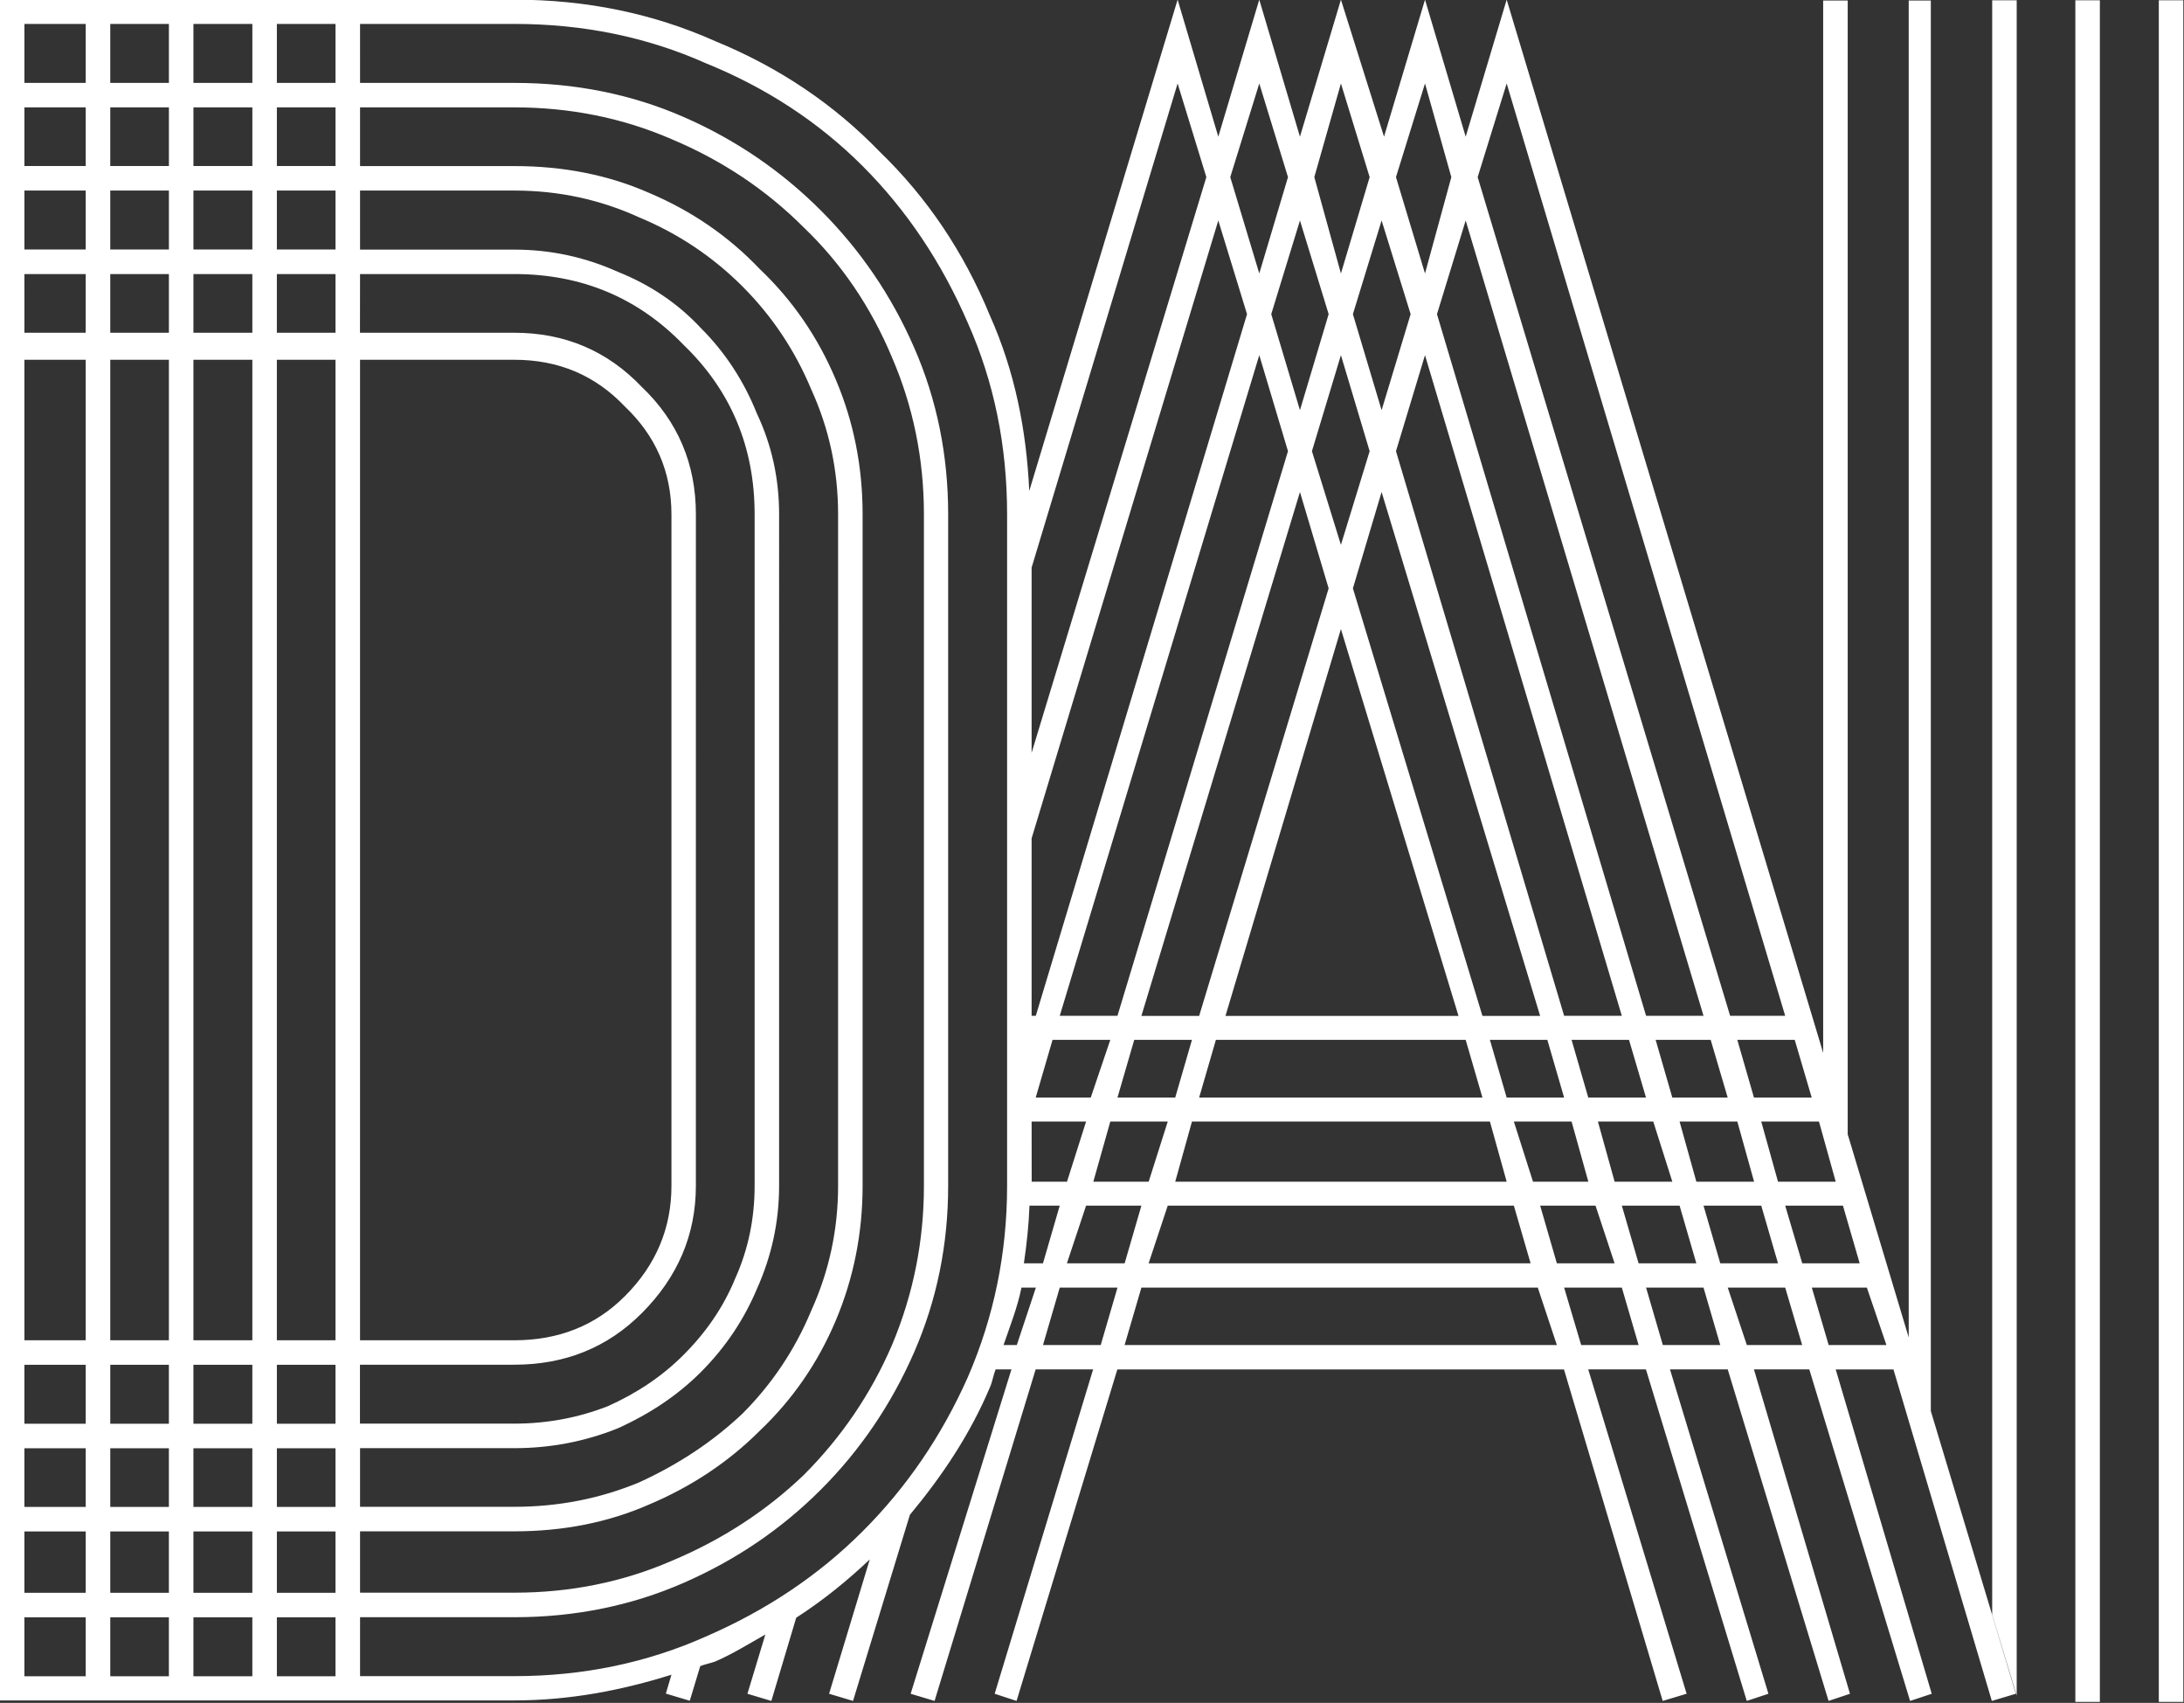 <?xml version="1.0" encoding="UTF-8" standalone="no"?>
<!-- Created with Inkscape (http://www.inkscape.org/) -->

<svg
   version="1.1"
   id="svg2"
   width="533.876"
   height="416.188"
   viewBox="0 0 533.876 416.188"
   sodipodi:docname="logo-dai-color.svg"
   inkscape:version="1.2.1 (9c6d41e410, 2022-07-14)"
   xmlns:inkscape="http://www.inkscape.org/namespaces/inkscape"
   xmlns:sodipodi="http://sodipodi.sourceforge.net/DTD/sodipodi-0.dtd"
   xmlns="http://www.w3.org/2000/svg"
   xmlns:svg="http://www.w3.org/2000/svg">
  <rect x="0" y="0" width="533.876" height="416.188" fill="#333333" stroke="none"/>
  <defs
     id="defs6" />
  <sodipodi:namedview
     id="namedview4"
     pagecolor="#505050"
     bordercolor="#ffffff"
     borderopacity="1"
     inkscape:showpageshadow="0"
     inkscape:pageopacity="0"
     inkscape:pagecheckerboard="1"
     inkscape:deskcolor="#505050"
     showgrid="false"
     inkscape:zoom="0.76167935"
     inkscape:cx="53.171981"
     inkscape:cy="-4.5951095"
     inkscape:window-width="4300"
     inkscape:window-height="1771"
     inkscape:window-x="-9"
     inkscape:window-y="-9"
     inkscape:window-maximized="1"
     inkscape:current-layer="g10" />
  <g
     id="g10"
     inkscape:groupmode="layer"
     inkscape:label="Page 1"
     transform="matrix(1.333,0,0,1.333,-123.421,-565.489)">
    <path
       d="m 92.566,424.117 v 311.867 h 94.356 c 10.183,0 19.691,-1.859 28.801,-4.711 l -1.028,3.461 4.387,1.313 1.922,-6.356 c 0.898,-0.343 1.879,-0.527 2.773,-0.851 3.289,-1.434 6.145,-3.246 9.164,-4.938 l -3.285,10.864 4.387,1.312 4.555,-15.25 c 4.89,-3.156 9.359,-6.773 13.492,-10.695 l -7.461,24.629 4.391,1.316 10.425,-34.121 c 5.907,-7.102 11.047,-14.758 14.7,-23.426 0.464,-1.062 0.601,-2.187 1.023,-3.234 h 2.902 l -18.484,59.465 4.387,1.316 18.539,-60.785 h 10.535 l -18.051,59.469 4.012,1.316 18.484,-60.781 h 81.903 l 18.105,60.781 4.387,-1.316 -18.043,-59.469 h 10.582 l 18.492,60.785 3.969,-1.316 -18.051,-59.465 h 10.59 l 18.488,60.781 3.93,-1.312 -17.614,-59.469 h 10.153 l 18.484,60.785 3.969,-1.316 -17.609,-59.465 h 10.589 l 18.043,60.781 4.395,-1.316 -4.34,-14.481 -11.246,-37.359 V 424.324 h -4.055 v 245.11 l -11.187,-37.25 v -207.86 h -4.5 v 192.938 l -58.039,-193.102 -7.516,25.125 -7.461,-25.125 -7.515,25.125 -7.903,-25.125 -7.515,25.125 -7.461,-25.125 -7.512,25.125 -7.461,-25.125 -27.207,90.078 c -0.512,-11.242 -2.691,-22.023 -7.188,-32.093 -4.793,-11.68 -11.554,-21.727 -20.246,-30.114 -8.386,-8.683 -18.433,-15.449 -30.113,-20.246 -11.391,-5.094 -23.687,-7.621 -36.871,-7.621 z m 365.356,296.121 4.496,14.867 V 424.281 h -4.496 z m 15.25,-295.957 v 311.977 h 4.496 V 424.281 Z m 15.305,0 v 311.977 h 4.496 V 424.281 Z m -391.411,4.328 h 11.243 v 10.809 H 97.066 Z m 15.743,0 h 10.754 v 10.809 h -10.754 z m 15.254,0 h 10.804 v 10.809 h -10.804 z m 15.3,0 h 10.754 v 10.809 h -10.754 z m 15.254,0 h 28.305 c 12.586,0 24.269,2.387 35.055,7.188 11.086,4.492 20.711,10.781 28.8,18.871 8.09,8.09 14.52,17.715 19.313,28.801 4.793,10.785 7.183,22.472 7.183,35.054 v 123.102 c 0,12.285 -2.386,23.969 -7.183,35.055 -4.793,10.785 -11.223,20.218 -19.313,28.308 -8.089,8.086 -17.714,14.516 -28.8,19.309 -10.786,4.797 -22.469,7.238 -35.055,7.238 H 158.617 V 720.73 h 28.305 c 11.086,0 21.461,-2.113 31.047,-6.304 9.59,-4.196 17.937,-9.875 25.129,-17.063 7.191,-7.187 12.922,-15.593 17.113,-25.179 4.184,-9.586 6.254,-19.77 6.254,-30.555 V 518.523 c 0,-10.785 -2.051,-21.019 -6.254,-30.609 -4.184,-9.586 -9.922,-17.934 -17.113,-25.125 -7.188,-7.187 -15.539,-12.922 -25.129,-17.113 -9.586,-4.192 -19.961,-6.254 -31.047,-6.254 h -28.305 z m 149.926,10.918 5.27,17.172 -32.043,105.547 v -33.957 z m 14.977,0 5.265,17.172 -5.265,17.664 -5.321,-17.664 z m 14.972,0 5.27,17.172 -5.27,17.664 -4.879,-17.664 z m 15.418,0 4.828,17.172 -4.828,17.664 -5.324,-17.664 z m 14.977,0 51.074,170.938 H 409.863 L 363.566,456.699 Z M 97.066,443.91 h 11.243 v 10.754 H 97.066 Z m 15.743,0 h 10.754 v 10.754 h -10.754 z m 15.254,0 h 10.804 v 10.754 h -10.804 z m 15.3,0 h 10.754 v 10.754 h -10.754 z m 15.254,0 h 28.305 c 10.183,0 19.812,1.922 28.801,5.817 9.289,3.902 17.355,9.289 24.25,16.183 6.886,6.594 12.289,14.52 16.179,23.809 3.883,8.992 5.868,18.613 5.868,28.801 v 123.101 c 0,10.192 -1.961,19.953 -5.868,29.238 -3.882,8.993 -9.293,16.918 -16.179,23.809 -6.895,6.594 -14.961,11.852 -24.25,15.746 -8.989,3.895 -18.618,5.816 -28.801,5.816 h -28.305 v -11.246 h 28.305 c 8.988,0 17.254,-1.644 24.738,-4.933 7.789,-3.297 14.551,-7.805 20.246,-13.496 5.992,-5.692 10.641,-12.399 13.934,-20.188 3.289,-7.793 4.937,-16.054 4.937,-24.742 V 518.523 c 0,-8.683 -1.621,-16.953 -4.937,-24.742 -3.285,-7.793 -7.942,-14.547 -13.934,-20.242 -5.691,-5.984 -12.457,-10.637 -20.246,-13.934 -7.484,-3.304 -15.75,-4.933 -24.738,-4.933 h -28.305 z m -61.551,15.25 h 11.243 v 10.809 H 97.066 Z m 15.743,0 h 10.754 v 10.809 h -10.754 z m 15.254,0 h 10.804 v 10.809 h -10.804 z m 15.3,0 h 10.754 v 10.809 h -10.754 z m 15.254,0 h 28.305 c 8.09,0 15.742,1.645 22.93,4.938 7.191,2.992 13.48,7.23 18.875,12.617 5.39,5.394 9.617,11.683 12.617,18.871 3.285,7.187 4.937,14.844 4.937,22.93 v 123.105 c 0,8.086 -1.664,15.738 -4.937,22.93 -2.989,7.187 -7.227,13.476 -12.617,18.871 -5.395,5.094 -11.684,9.266 -18.875,12.562 -7.188,2.993 -14.84,4.5 -22.93,4.5 h -28.305 v -10.75 h 28.305 c 6.59,0 12.933,-1.218 18.926,-3.621 5.992,-2.703 11.054,-6.113 15.25,-10.308 4.496,-4.492 7.918,-9.617 10.312,-15.305 2.688,-5.988 4.055,-12.281 4.055,-18.871 V 518.527 c 0,-6.593 -1.367,-12.742 -4.055,-18.433 -2.39,-5.985 -5.816,-11.25 -10.312,-15.742 -4.184,-4.489 -9.258,-7.922 -15.25,-10.309 -5.993,-2.699 -12.336,-4.055 -18.926,-4.055 h -28.305 z m 157.387,5.488 5.269,17.172 -38.734,128.641 h -0.769 v -32.527 z m 14.976,0 5.262,17.172 -5.262,17.61 -5.265,-17.61 z m 14.973,0 5.324,17.172 -5.324,17.61 -5.265,-17.61 z m 15.418,0 43.613,145.813 H 394.449 L 356.105,481.82 Z m -264.305,9.821 h 11.243 v 10.754 H 97.066 Z m 15.743,0 h 10.754 v 10.754 h -10.754 z m 15.254,0 h 10.804 v 10.754 h -10.804 z m 15.3,0 h 10.754 v 10.754 h -10.754 z m 15.254,0 h 28.305 c 12.285,0 22.66,4.312 31.047,13.004 8.691,8.386 13.008,18.765 13.008,31.047 v 123.101 c 0,5.988 -1.153,11.668 -3.586,17.063 -2.094,5.093 -5.243,9.746 -9.434,13.933 -3.883,3.899 -8.547,7.039 -13.934,9.438 -5.398,2.105 -11.125,3.183 -17.117,3.183 h -28.304 v -10.804 h 28.304 c 9.289,0 17.078,-3.141 23.367,-9.438 6.59,-6.594 9.93,-14.383 9.93,-23.371 V 518.523 c 0,-9.289 -3.332,-17.078 -9.93,-23.367 -6.289,-6.593 -14.078,-9.926 -23.367,-9.926 h -28.304 z m 164.903,14.867 5.265,17.609 -31.269,103.516 H 286.93 Z m 14.972,0 5.27,17.609 -5.27,17.172 -5.316,-17.172 z m 15.418,0 36.094,121.125 H 379.422 L 348.586,506.945 Z m -256.844,0.848 h 11.243 V 669.953 H 97.066 Z m 15.743,0 h 10.754 v 179.769 h -10.754 z m 15.254,0 h 10.804 v 179.769 h -10.804 z m 15.3,0 h 10.754 v 179.769 h -10.754 z m 15.254,0 h 28.305 c 8.09,0 14.851,2.863 20.242,8.554 5.691,5.395 8.559,12.016 8.559,19.805 v 123.102 c 0,7.793 -2.864,14.55 -8.559,20.242 -5.391,5.394 -12.152,8.066 -20.242,8.066 h -28.305 z m 172.363,24.246 5.262,17.664 -23.75,78.39 h -10.59 z m 14.973,0 29.074,96.054 h -10.582 l -23.754,-78.39 z m -7.461,25.125 21.563,70.929 H 317.32 Z m -52.883,75.32 h 10.59 l -3.586,10.582 H 282.52 Z m 14.981,0 h 10.586 l -3.071,10.582 h -10.589 z m 14.976,0 h 45.805 l 3.074,10.582 h -51.953 z m 50.247,0 h 10.535 l 3.074,10.582 h -10.535 z m 14.976,0 h 10.535 l 3.117,10.582 h -10.589 z m 15.418,0 h 10.094 l 3.117,10.582 h -10.152 z m 14.977,0 h 10.531 l 3.113,10.582 h -10.59 z M 281.77,629.852 h 9.988 l -3.5,11.027 h -6.477 z m 14.429,0 h 10.535 l -3.5,11.027 h -10.148 z m 14.977,0 h 54.637 l 3.074,11.027 h -60.782 z m 59.027,0 h 10.586 l 3.074,11.027 h -10.148 z m 15.414,0 h 10.153 l 3.496,11.027 h -10.582 z m 14.977,0 h 10.59 l 3.074,11.027 h -10.586 z m 14.976,0 h 10.586 l 3.074,11.027 h -10.585 z m -134.183,15.414 h 5.539 l -3.074,10.582 h -3.5 c 0.511,-3.469 0.898,-6.973 1.027,-10.582 z m 10.371,0 h 10.144 l -3.074,10.582 h -10.59 z m 14.976,0 h 63.469 l 3.07,10.582 h -70.05 z m 68.293,0 h 10.153 l 3.5,10.582 h -10.59 z m 14.977,0 h 10.59 l 3.074,10.582 h -10.59 z m 14.98,0 h 10.586 l 3.075,10.582 h -10.586 z m 14.977,0 h 10.59 l 3.07,10.582 H 423.09 Z m -140.055,15.031 h 2.645 l -3.5,10.531 h -2.434 c 1.196,-3.484 2.563,-6.902 3.289,-10.531 z m 7.02,0 h 10.59 l -3.075,10.531 h -10.586 z m 14.976,0 h 72.688 l 3.5,10.531 h -79.27 z m 77.52,0 h 10.582 l 3.074,10.531 h -10.531 z m 15.027,0 h 10.535 l 3.071,10.531 h -10.532 z m 14.977,0 h 10.535 l 3.113,10.531 h -10.148 z m 15.418,0 h 10.094 l 3.585,10.531 H 427.934 Z M 97.063,674.449 h 11.246 v 10.809 H 97.063 Z m 15.746,0 h 10.75 v 10.809 h -10.75 z m 15.25,0 h 10.804 v 10.809 h -10.804 z m 15.304,0 h 10.75 v 10.809 h -10.75 z m -46.3,15.305 h 11.246 v 10.754 H 97.063 Z m 15.746,0 h 10.75 v 10.754 h -10.75 z m 15.25,0 h 10.804 v 10.754 h -10.804 z m 15.304,0 h 10.75 v 10.754 h -10.75 z m -46.3,15.254 h 11.246 V 716.25 H 97.063 Z m 15.746,0 h 10.75 v 11.242 h -10.75 z m 15.25,0 h 10.804 v 11.242 h -10.804 z m 15.304,0 h 10.75 v 11.242 h -10.75 z m -46.3,15.742 h 11.246 v 10.809 H 97.063 Z m 15.746,0 h 10.75 v 10.809 h -10.75 z m 15.25,0 h 10.804 v 10.809 h -10.804 z m 15.304,0 h 10.75 v 10.809 h -10.75 z"
       style="fill:#ffffff;fill-opacity:1;fill-rule:nonzero;stroke:none"
       id="path116" />
  </g>
</svg>
